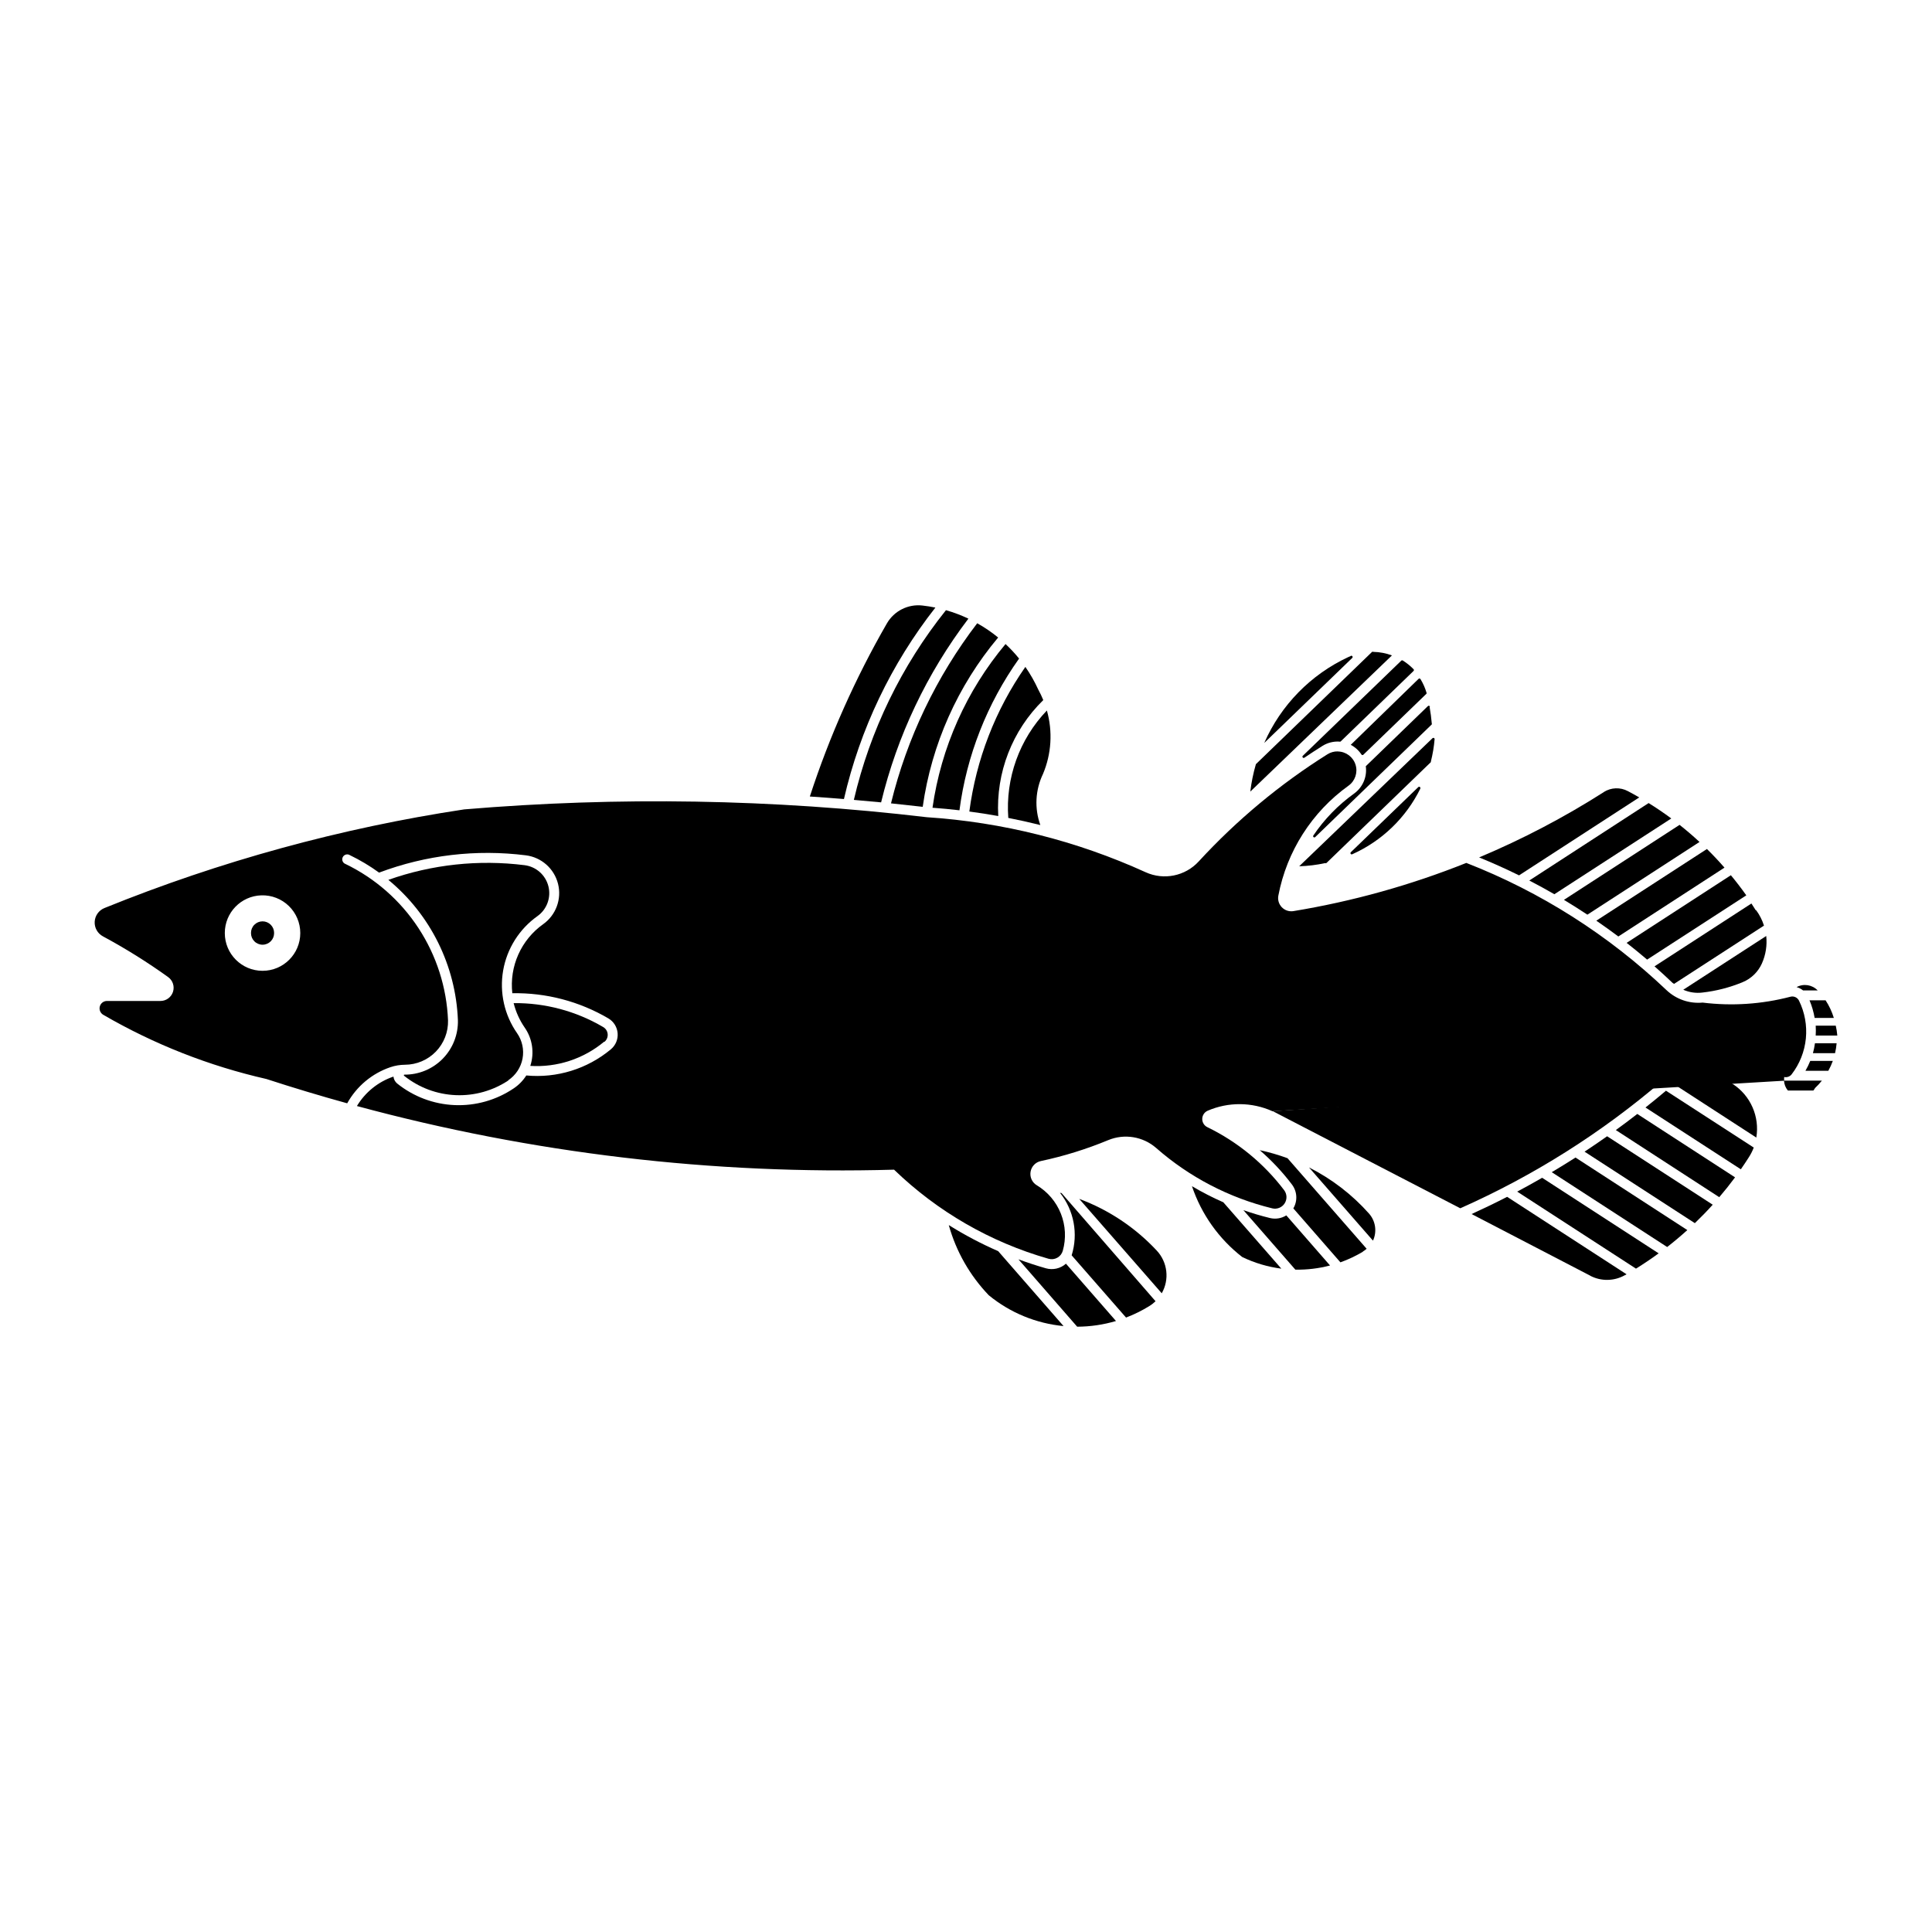 <?xml version="1.0" encoding="UTF-8"?>
<!-- Uploaded to: ICON Repo, www.iconrepo.com, Generator: ICON Repo Mixer Tools -->
<svg fill="#000000" width="800px" height="800px" version="1.1" viewBox="144 144 512 512" xmlns="http://www.w3.org/2000/svg">
 <g>
  <path d="m498.53 343.13c-0.969-0.02-1.926 0.246-2.75 0.766-12.582 7.906-24.055 17.457-34.113 28.398-3.578 3.891-9.242 5.039-14.055 2.859-18.297-8.332-37.953-13.273-58.016-14.586-40.688-4.812-81.754-5.508-122.58-2.07-32.691 4.945-64.691 13.719-95.332 26.141-1.492 0.602-2.504 2.016-2.59 3.625s0.766 3.121 2.188 3.879c5.984 3.223 11.754 6.824 17.27 10.789 1.242 0.891 1.762 2.477 1.289 3.926s-1.832 2.426-3.356 2.41h-14.117c-0.891-0.012-1.676 0.582-1.914 1.445-0.234 0.859 0.141 1.773 0.91 2.219 13.473 7.824 28.051 13.562 43.242 17.016 7.086 2.309 14.223 4.457 21.406 6.441 2.496-4.504 6.578-7.918 11.453-9.574 1.242-0.422 2.547-0.637 3.859-0.645 3.082-0.012 6.035-1.266 8.18-3.481 2.148-2.215 3.312-5.203 3.227-8.289-0.352-8.719-3.066-17.176-7.852-24.473-4.781-7.297-11.457-13.156-19.312-16.957-0.352-0.125-0.633-0.398-0.773-0.742-0.137-0.348-0.125-0.734 0.039-1.07 0.164-0.336 0.465-0.586 0.824-0.688s0.746-0.043 1.059 0.156c2.715 1.309 5.305 2.859 7.742 4.629 12.398-4.668 25.746-6.242 38.891-4.586 4.133 0.52 7.519 3.519 8.535 7.559 1.016 4.039-0.555 8.285-3.949 10.695-2.871 2.043-5.141 4.816-6.578 8.031-1.438 3.219-1.984 6.762-1.59 10.262 8.938-0.164 17.75 2.144 25.461 6.672 1.406 0.832 2.32 2.297 2.449 3.926 0.133 1.629-0.539 3.219-1.797 4.266-6.246 5.203-14.312 7.695-22.406 6.93-0.863 1.363-2.004 2.535-3.352 3.43-4.609 3.106-10.094 4.656-15.648 4.422-5.555-0.234-10.891-2.238-15.223-5.723-0.555-0.461-0.906-1.117-0.984-1.832-4.047 1.375-7.477 4.141-9.68 7.805 46.371 12.543 94.328 18.227 142.35 16.863 11.492 11.109 25.547 19.219 40.918 23.605 0.781 0.227 1.625 0.133 2.336-0.266 0.711-0.395 1.238-1.059 1.457-1.844 0.918-3.25 0.738-6.707-0.508-9.844-1.242-3.137-3.484-5.777-6.379-7.516-1.234-0.734-1.891-2.152-1.652-3.574 0.234-1.418 1.316-2.547 2.723-2.844 6.106-1.297 12.078-3.156 17.848-5.543 4.297-1.781 9.23-0.969 12.73 2.09 8.816 7.731 19.371 13.219 30.766 15.992 1.254 0.293 2.559-0.23 3.258-1.309 0.703-1.078 0.652-2.481-0.121-3.508-5.363-7.074-12.32-12.789-20.301-16.676-0.855-0.391-1.406-1.242-1.406-2.184 0-0.941 0.551-1.797 1.406-2.188 5.5-2.379 11.742-2.336 17.207 0.121l135.5-8.082h0.109c-0.035-0.328-0.035-0.656 0-0.984 0.746 0.164 1.52-0.117 1.984-0.723 2.113-2.746 3.414-6.027 3.758-9.477 0.34-3.449-0.289-6.922-1.816-10.031-0.406-0.844-1.355-1.281-2.262-1.047-7.594 1.988-15.492 2.516-23.281 1.555-3.531 0.336-7.031-0.879-9.598-3.324-15.32-14.57-33.332-26.012-53.027-33.691-14.766 5.906-30.129 10.188-45.82 12.773-1.129 0.184-2.273-0.199-3.07-1.02-0.793-0.82-1.137-1.977-0.918-3.098 2.234-11.73 8.891-22.16 18.594-29.125 1.75-1.254 2.5-3.488 1.863-5.547-0.641-2.055-2.523-3.473-4.68-3.516zm118.25 87.25c0.051 0.961 0.41 1.883 1.027 2.621h6.758c0.168-0.207 0.32-0.43 0.449-0.664 0.648-0.609 1.258-1.266 1.812-1.961zm-403.5-49.105c2.703-0.082 5.324 0.934 7.266 2.82 1.941 1.883 3.035 4.473 3.031 7.18 0 5.523-4.477 10-10 10-5.523 0-10-4.477-10-10-0.008-5.41 4.293-9.844 9.703-10z"/>
  <path d="m216.64 391.26c0.012-0.816-0.309-1.605-0.883-2.184-0.574-0.582-1.359-0.91-2.176-0.91-0.82 0-1.605 0.328-2.18 0.91-0.574 0.578-0.895 1.367-0.883 2.184-0.012 0.82 0.309 1.605 0.883 2.188 0.574 0.582 1.359 0.91 2.18 0.91 0.816 0 1.602-0.328 2.176-0.91 0.574-0.582 0.895-1.367 0.883-2.188z"/>
  <path d="m616.46 429.3c-5.562-2.223-11.566-3.109-17.535-2.59-5.098-1.066-10.402 0.293-14.355 3.68-16.125 13.816-34.172 25.207-53.582 33.816-16.551-8.59-33.109-17.168-49.676-25.73"/>
  <path d="m278.69 430.28c1.98-1.328 3.344-3.394 3.789-5.738 0.441-2.344-0.078-4.766-1.438-6.723-3.379-4.836-4.707-10.809-3.703-16.617 1.008-5.809 4.269-10.988 9.074-14.406 2.512-1.781 3.672-4.922 2.926-7.91-0.75-2.988-3.254-5.211-6.309-5.602-12.176-1.531-24.539-0.203-36.109 3.887 11.148 9.195 17.848 22.703 18.43 37.145 0.109 3.828-1.348 7.539-4.035 10.273-2.688 2.731-6.375 4.25-10.207 4.203-0.109 0.074-0.109 0.238 0 0.316 3.898 3.121 8.691 4.914 13.68 5.117 4.988 0.207 9.914-1.188 14.055-3.977z"/>
  <path d="m629.72 425.15c-0.328 0.902-0.73 1.781-1.195 2.621h-6.066c0.484-0.844 0.914-1.719 1.277-2.621z"/>
  <path d="m624.98 420.48c-0.121 0.887-0.301 1.762-0.535 2.625h5.863c0.203-0.863 0.34-1.742 0.414-2.625z"/>
  <path d="m625.18 418.43c0.055-0.871 0.055-1.746 0-2.621h5.316c0.199 0.863 0.336 1.738 0.41 2.621z"/>
  <path d="m623.54 409.09c0.629 1.5 1.086 3.066 1.359 4.672h5.086c-0.504-1.652-1.242-3.227-2.188-4.672z"/>
  <path d="m620.1 405.6c1.852-1.004 4.141-0.648 5.602 0.867h-3.879c-0.496-0.402-1.07-0.699-1.691-0.867z"/>
  <path d="m505.23 475.69c-1.906 1.141-3.918 2.094-6.008 2.84l-12.477-14.297c1.188-2.012 1.023-4.547-0.414-6.387-2.504-3.301-5.352-6.332-8.492-9.039 2.504 0.535 4.965 1.246 7.367 2.133l20.969 24c-0.32 0.281-0.664 0.535-1.031 0.75z"/>
  <path d="m490.9 453.38 16.953 19.402h0.004c1.105-2.398 0.684-5.223-1.074-7.195-4.481-5.031-9.871-9.172-15.887-12.207z"/>
  <path d="m484.89 466.09c-1.297 0.809-2.871 1.062-4.359 0.695-2.371-0.582-4.715-1.277-7.019-2.086l13.777 15.777v-0.004c3.098 0.055 6.188-0.316 9.184-1.105z"/>
  <path d="m473.2 477.12c3.266 1.578 6.769 2.621 10.367 3.086l-15.371-17.586h0.004c-2.859-1.25-5.637-2.676-8.32-4.269 2.496 7.43 7.129 13.961 13.32 18.77z"/>
  <path d="m430.01 461.72 21.863 25.012c2.086-3.652 1.551-8.238-1.32-11.312-5.688-6.102-12.719-10.793-20.535-13.699z"/>
  <path d="m450.23 488.84c-0.516 0.496-1.082 0.938-1.691 1.309-1.945 1.195-3.996 2.203-6.125 3.019l-14.414-16.492c1.781-5.695 0.625-11.902-3.094-16.574 0.137 0.027 0.277 0.051 0.414 0.078z"/>
  <path d="m426.49 478.89c-1.457 1.297-3.473 1.754-5.344 1.215-2.445-0.699-4.863-1.492-7.25-2.375l15.566 17.859c3.484-0.012 6.945-0.52 10.285-1.508z"/>
  <path d="m406.04 487.26c-5.016-5.231-8.66-11.617-10.605-18.598 4.188 2.621 8.562 4.93 13.09 6.902l17.328 19.859c-7.269-0.691-14.168-3.531-19.812-8.164z"/>
  <path d="m391.13 358.06c2.383 0.176 4.762 0.398 7.137 0.676 1.895-14.496 7.324-28.301 15.801-40.207-1.105-1.367-2.305-2.652-3.59-3.852-10.367 12.375-17.07 27.402-19.355 43.383z"/>
  <path d="m402.97 309.17c-10.832 14.164-18.609 30.414-22.848 47.73 2.805 0.289 5.606 0.594 8.406 0.918 2.336-16.531 9.262-32.078 19.992-44.871-1.738-1.418-3.594-2.684-5.551-3.777z"/>
  <path d="m304.22 420.07c0.594-0.516 0.898-1.285 0.816-2.066-0.082-0.781-0.543-1.473-1.23-1.852-7.176-4.215-15.363-6.398-23.684-6.316 0.578 2.32 1.57 4.519 2.93 6.484 2.062 2.965 2.609 6.723 1.484 10.152 7.098 0.438 14.09-1.852 19.555-6.402z"/>
  <path d="m587.66 431.34 21.781 14.125v0.004c0.93-5.559-1.527-11.141-6.258-14.207-4.727-3.066-10.824-3.035-15.523 0.078z"/>
  <path d="m585.5 433.05c-1.789 1.512-3.598 2.996-5.43 4.449l25.273 16.379h-0.004c0.723-1.043 1.426-2.094 2.106-3.164 0.527-0.816 0.973-1.688 1.32-2.598z"/>
  <path d="m577.9 439.21c-1.871 1.453-3.769 2.875-5.688 4.269l27.41 17.789h-0.004c1.461-1.703 2.856-3.457 4.191-5.258z"/>
  <path d="m597.89 463.26c-1.52 1.688-3.102 3.316-4.738 4.887l-29.23-18.945c2.016-1.328 4.012-2.688 5.981-4.082z"/>
  <path d="m555.23 454.64c2.121-1.258 4.219-2.551 6.297-3.879l29.633 19.223c-1.727 1.559-3.508 3.059-5.344 4.488z"/>
  <path d="m583.56 476.15c-1.949 1.426-3.953 2.777-6.008 4.051l-31.48-20.41c2.227-1.188 4.43-2.406 6.613-3.668z"/>
  <path d="m565.45 482.1c2.883 1.5 6.328 1.438 9.156-0.16 0.152-0.078 0.305-0.156 0.453-0.238l-31.652-20.527c-3.106 1.594-6.246 3.113-9.422 4.562 10.5 5.445 20.992 10.898 31.488 16.355z"/>
  <path d="m605.83 404.28c2.262-0.938 4.082-2.707 5.086-4.941 1.023-2.285 1.422-4.801 1.152-7.293l-21.984 14.246c1.598 0.703 3.356 0.961 5.086 0.742 3.664-0.414 7.254-1.344 10.66-2.754z"/>
  <path d="m609.41 385.23c0.902 1.234 1.602 2.606 2.062 4.066l-23.832 15.445c-0.141-0.09-0.277-0.184-0.41-0.277-1.562-1.488-3.152-2.949-4.766-4.375l25.68-16.652c0.391 0.598 0.777 1.195 1.156 1.801z"/>
  <path d="m575.07 393.87c1.84 1.441 3.648 2.918 5.43 4.434l26.289-17.031h-0.004c-1.293-1.824-2.656-3.602-4.086-5.328z"/>
  <path d="m567.04 387.99c1.977 1.355 3.922 2.75 5.836 4.188l28.133-18.25-0.004 0.004c-1.484-1.707-3.039-3.356-4.648-4.941z"/>
  <path d="m558.46 382.47c2.098 1.262 4.168 2.57 6.211 3.926l29.719-19.27c-1.703-1.578-3.465-3.09-5.285-4.531z"/>
  <path d="m586.91 360.9c-1.945-1.438-3.949-2.801-6.008-4.078l-31.625 20.523c2.242 1.16 4.457 2.371 6.641 3.637z"/>
  <path d="m569.03 353.91c-10.504 6.695-21.559 12.488-33.047 17.312 3.582 1.461 7.109 3.047 10.578 4.758l31.859-20.66h-0.004c-0.992-0.574-1.996-1.129-3.012-1.664-2.016-1.078-4.453-0.984-6.383 0.238z"/>
  <path d="m388.45 304.47c-3.805-0.434-7.504 1.43-9.418 4.746-8.375 14.543-15.219 29.914-20.418 45.867 3.016 0.199 6.027 0.422 9.039 0.668 4.25-18.488 12.523-35.812 24.234-50.738-1.133-0.23-2.277-0.414-3.426-0.543z"/>
  <path d="m370.28 355.98c2.41 0.203 4.816 0.422 7.223 0.656 4.269-17.652 12.145-34.227 23.133-48.688-1.918-0.91-3.906-1.66-5.949-2.242-11.785 14.723-20.125 31.902-24.406 50.27z"/>
  <path d="m400.86 359.06c2.57 0.34 5.137 0.738 7.688 1.199-0.648-11.484 3.699-22.691 11.93-30.727-0.383-0.953-0.824-1.879-1.32-2.777-0.961-2.106-2.106-4.121-3.426-6.019-7.953 11.398-13.043 24.547-14.848 38.328z"/>
  <path d="m419.7 362.65c-1.59-4.426-1.336-9.305 0.703-13.543 2.246-5.328 2.609-11.262 1.031-16.82-7.289 7.613-11.004 17.957-10.227 28.469 2.848 0.559 5.68 1.188 8.492 1.891z"/>
  <path d="m498.93 340.52c0.137 0.078 0.312 0.043 0.414-0.078l19.266-18.633h-0.004c0.062-0.062 0.098-0.145 0.098-0.234 0-0.086-0.035-0.168-0.098-0.23-0.852-0.879-1.809-1.648-2.844-2.297-0.133-0.086-0.305-0.07-0.414 0.039l-26.109 25.223c-0.102 0.125-0.105 0.301-0.004 0.426 0.102 0.121 0.273 0.156 0.414 0.082 1.582-1.07 3.18-2.113 4.797-3.133 1.367-0.863 2.977-1.266 4.59-1.148z"/>
  <path d="m501.96 341.39c1.156 0.602 2.137 1.488 2.848 2.578 0.059 0.078 0.145 0.125 0.238 0.133 0.098 0.008 0.191-0.027 0.258-0.094l16.723-16.16c0.055-0.098 0.055-0.219 0-0.316-0.367-1.242-0.895-2.43-1.566-3.535-0.047-0.098-0.141-0.168-0.25-0.184-0.105-0.016-0.215 0.023-0.289 0.105z"/>
  <path d="m522.96 331.31c-0.02-0.129-0.113-0.234-0.238-0.27-0.125-0.035-0.258 0.008-0.34 0.109l-16.434 15.906c0.395 2.82-0.816 5.625-3.137 7.273-4.219 3.035-7.867 6.797-10.773 11.105-0.082 0.137-0.055 0.316 0.07 0.418 0.121 0.105 0.305 0.105 0.426-0.004l30.906-29.871h-0.004c0.031-0.074 0.031-0.16 0-0.238-0.125-1.469-0.32-2.934-0.578-4.387z"/>
  <path d="m488.3 373.57c2.312-0.066 4.613-0.348 6.875-0.84 0.137 0.074 0.312 0.043 0.41-0.082l27.613-26.68c0.012-0.051 0.012-0.105 0-0.16 0.492-1.957 0.824-3.949 0.992-5.961-0.008-0.125-0.082-0.234-0.195-0.285-0.113-0.051-0.246-0.031-0.344 0.047z"/>
  <path d="m520.39 352.95c0.062-0.145 0.012-0.312-0.121-0.402-0.133-0.086-0.309-0.066-0.418 0.047l-17.848 17.23c-0.141 0.117-0.16 0.32-0.051 0.465 0.109 0.141 0.316 0.172 0.465 0.07 7.836-3.523 14.199-9.672 17.992-17.383z"/>
  <path d="m512.88 317.69c-1.582-0.586-3.25-0.902-4.938-0.938-0.141-0.074-0.312-0.043-0.414 0.082l-30.703 29.68c-0.691 2.379-1.188 4.809-1.484 7.269z"/>
  <path d="m501.96 317.86c-0.223 0.086-0.441 0.18-0.66 0.277-9.938 4.629-17.855 12.719-22.266 22.754l23.309-22.516h-0.004c0.141-0.117 0.164-0.32 0.051-0.465-0.109-0.145-0.312-0.176-0.461-0.074z"/>
 </g>
</svg>